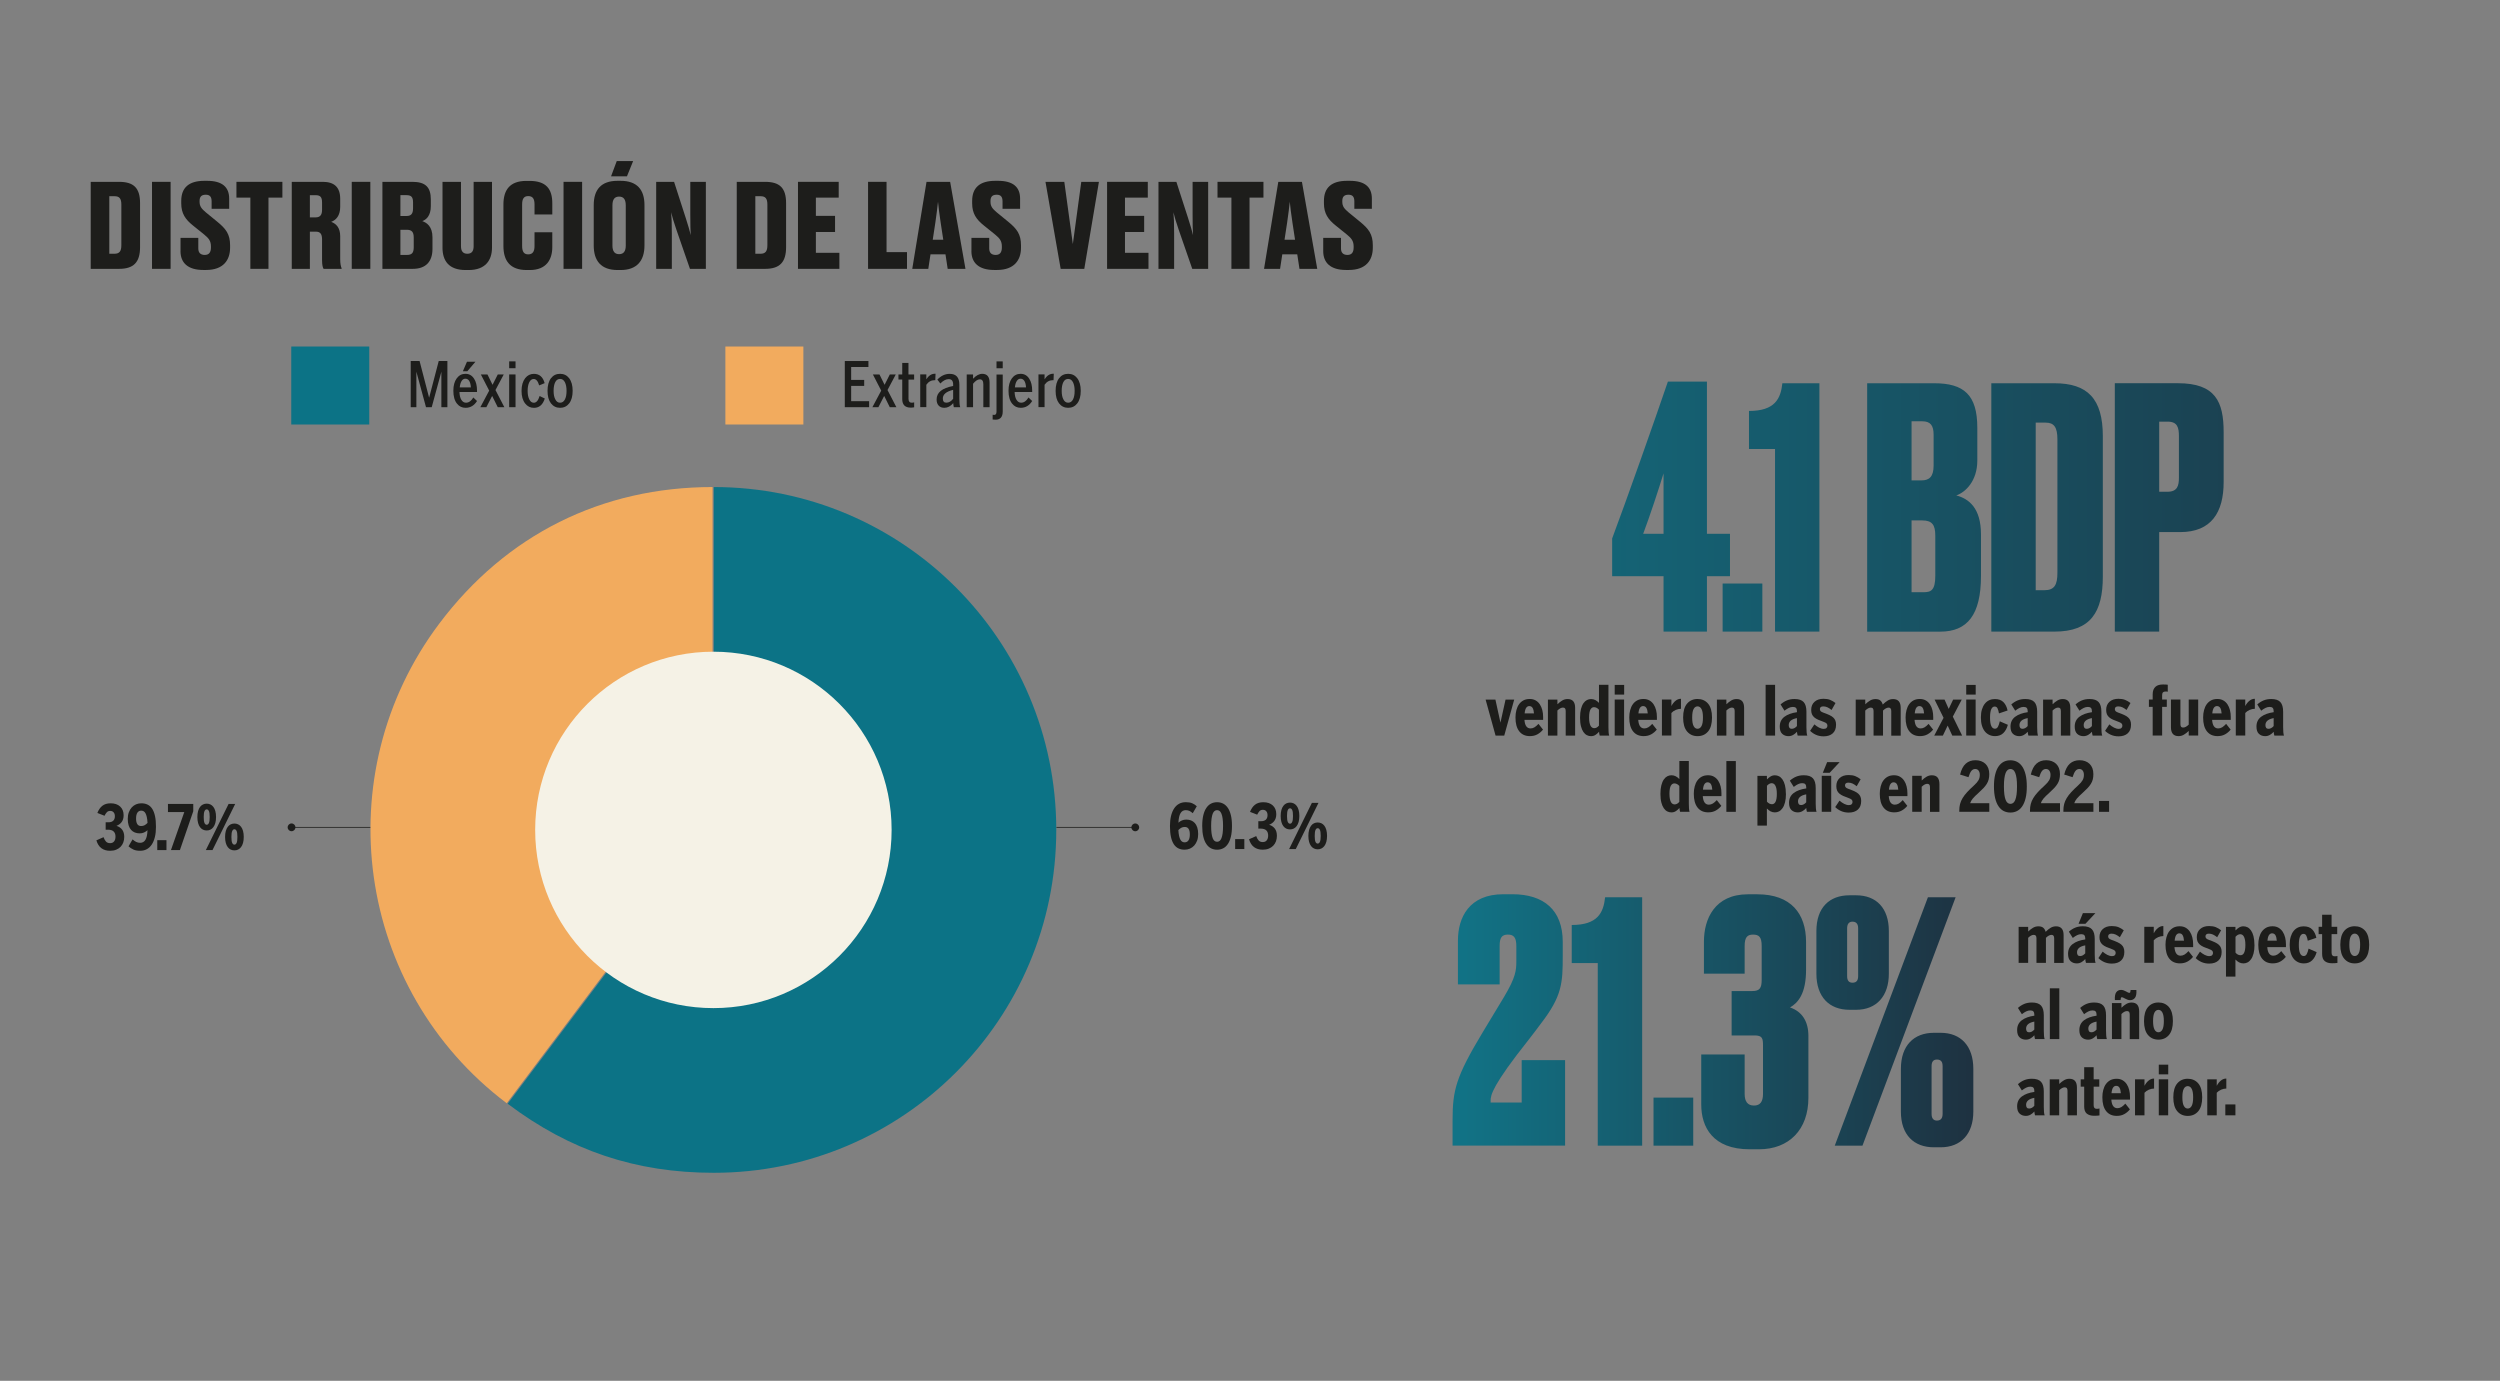 <?xml version="1.0" encoding="UTF-8"?>
<svg id="Capa_2" data-name="Capa 2" xmlns="http://www.w3.org/2000/svg" xmlns:xlink="http://www.w3.org/1999/xlink" viewBox="0 0 803.06 443.55">
  <rect x="0" y="0" width="803.06" height="443.55" fill="#808080" stroke="none"/>
  <defs>
    <style>
      .cls-1, .cls-2, .cls-3, .cls-4, .cls-5, .cls-6 {
        fill: none;
      }

      .cls-2 {
        clip-path: url(#clippath-3);
      }

      .cls-3 {
        clip-path: url(#clippath-2);
      }

      .cls-4 {
        clip-path: url(#clippath-1);
      }

      .cls-7 {
        fill: #f5f2e6;
      }

      .cls-8 {
        fill: #f2ab5e;
      }

      .cls-9 {
        fill: #1d1d1b;
      }

      .cls-10 {
        fill: #0c7386;
      }

      .cls-11 {
        fill: url(#Degradado_sin_nombre_4-2);
      }

      .cls-12 {
        fill: url(#Degradado_sin_nombre_4);
      }

      .cls-5 {
        clip-path: url(#clippath);
      }

      .cls-6 {
        stroke: #1d1d1b;
        stroke-miterlimit: 10;
        stroke-width: .25px;
      }
    </style>
    <clipPath id="clippath">
      <rect class="cls-1" width="803.06" height="443.55"/>
    </clipPath>
    <clipPath id="clippath-1">
      <rect class="cls-1" x="-94.35" y="51.3" width="682.91" height="1331.51"/>
    </clipPath>
    <clipPath id="clippath-2">
      <rect class="cls-1" x="-94.35" y="51.3" width="682.91" height="1331.51"/>
    </clipPath>
    <clipPath id="clippath-3">
      <rect class="cls-1" x="-94.35" y="51.3" width="682.91" height="1331.51"/>
    </clipPath>
    <linearGradient id="Degradado_sin_nombre_4" data-name="Degradado sin nombre 4" x1="-203.3" y1="629.97" x2="-200.85" y2="629.97" gradientTransform="translate(33539.49 102801.03) scale(162.93 -162.93)" gradientUnits="userSpaceOnUse">
      <stop offset="0" stop-color="#117487"/>
      <stop offset="0" stop-color="#117487"/>
      <stop offset=".99" stop-color="#1e3241"/>
      <stop offset="1" stop-color="#1e3241"/>
    </linearGradient>
    <linearGradient id="Degradado_sin_nombre_4-2" data-name="Degradado sin nombre 4" x1="-198.12" y1="629.54" x2="-195.67" y2="629.54" gradientTransform="translate(14159.11 43840.83) scale(69.12 -69.12)" xlink:href="#Degradado_sin_nombre_4"/>
  </defs>
  <g id="Capa_1-2" data-name="Capa 1">
    <g class="cls-5">
      <g>
        <g>
          <path class="cls-9" d="m29.14,58.41h9.09c4.7,0,6.76,1.95,6.76,6.84v14.16c0,4.85-2.07,6.95-6.72,6.95h-9.13v-27.95Zm5.97,23.1h1.65c1.65,0,2.22-.86,2.22-2.74v-13.04c0-1.88-.56-2.7-2.18-2.7h-1.69v18.48Z"/>
          <path class="cls-9" d="m54.8,86.36h-5.97v-27.95h5.97v27.95Z"/>
          <path class="cls-9" d="m57.99,80.65v-4.25h5.71v3.42c0,1.35.71,2.07,2.07,2.07s1.99-.83,1.99-2.4v-.3c0-1.73-.64-2.59-2.1-3.79l-3.68-2.97c-2.44-1.95-3.76-3.87-3.76-7.1v-.79c0-4.25,2.44-6.46,7.44-6.46h.86c4.88,0,7.1,2.03,7.1,5.71v3.27h-5.64v-2.37c0-1.5-.6-2.14-1.88-2.14-1.35,0-1.99.6-1.99,2.03v.19c0,1.5.6,2.25,2.03,3.46l3.68,3.01c2.74,2.25,4.09,3.98,4.09,7.55v.79c0,3.98-2.18,7.14-7.7,7.14h-.9c-5,0-7.33-2.33-7.33-6.05Z"/>
          <path class="cls-9" d="m80.42,63.48h-4.47v-5.07h14.76v5.07h-4.47v22.88h-5.82v-22.88Z"/>
          <path class="cls-9" d="m99.54,86.36h-5.82v-27.95h9.96c3.64,0,5.6,1.69,5.6,5.45v2.59c0,2.85-1.35,4.25-2.89,4.81,1.65.64,2.89,1.92,2.89,4.66v7.36c0,1.35.19,2.29.45,2.89v.19h-5.79c-.26-.41-.49-1.2-.49-2.82v-6.61c0-1.77-.56-2.52-2.03-2.52h-1.88v11.95Zm0-16.53h1.84c1.47,0,2.07-.83,2.07-2.4v-2.4c0-1.69-.53-2.33-2.07-2.33h-1.84v7.14Z"/>
          <path class="cls-9" d="m118.96,86.36h-5.97v-27.95h5.97v27.95Z"/>
          <path class="cls-9" d="m122.83,58.41h9.62c4.25,0,5.94,1.73,5.94,5.67v2.14c0,3.12-1.5,4.36-2.74,4.81,1.39.49,3.27,1.65,3.27,5.22v3.72c0,4.02-2.1,6.39-6.31,6.39h-9.77v-27.95Zm5.79,4.28v6.69h1.99c1.46,0,2.07-.75,2.07-2.44v-1.92c0-1.69-.53-2.33-2.1-2.33h-1.95Zm0,11.12v8.08h2.1c1.62,0,2.18-.71,2.18-2.48v-3.08c0-1.77-.6-2.52-2.22-2.52h-2.07Z"/>
          <path class="cls-9" d="m149.58,86.74c-5.45,0-7.44-3.01-7.44-7.18v-21.15h5.94v20.7c0,1.5.6,2.4,2.03,2.4s2.03-.86,2.03-2.4v-20.7h5.9v21.15c0,4.09-2.18,7.18-7.48,7.18h-.98Z"/>
          <path class="cls-9" d="m171.7,79.04v-4.43h5.71v4.77c0,3.94-1.88,7.36-7.21,7.36h-1.01c-5.37,0-7.48-3.01-7.48-7.7v-13.34c0-4.7,2.07-7.59,7.36-7.59h1.01c5.33,0,7.33,2.55,7.33,7.21v3.57h-5.71v-3.23c0-1.69-.49-2.67-2.03-2.67-1.43,0-1.95.94-1.95,2.67v13.34c0,1.77.53,2.71,1.95,2.71,1.5,0,2.03-1.01,2.03-2.67Z"/>
          <path class="cls-9" d="m186.99,86.36h-5.97v-27.95h5.97v27.95Z"/>
          <path class="cls-9" d="m207.02,78.85c0,4.96-2.48,7.89-7.66,7.89h-.94c-5.37,0-7.7-2.97-7.7-7.89v-12.96c0-4.92,2.33-7.81,7.66-7.81h.94c5.37,0,7.7,2.89,7.7,7.81v12.96Zm-8.9-27.12h5.26l-1.99,4.92h-5.11l1.84-4.92Zm2.89,14.24c0-1.99-.75-2.82-2.14-2.82s-2.14.83-2.14,2.82v12.89c0,1.84.68,2.78,2.14,2.78s2.14-.94,2.14-2.78v-12.89Z"/>
          <path class="cls-9" d="m221.89,75.62c-.11-1.77-.15-3.19-.15-6.8v-10.41h5v27.95h-5.11l-4.4-12.7c-.79-2.29-1.31-4.09-1.65-5.48.15,1.47.23,3.42.23,6.8v11.38h-5.03v-27.95h5.75l3.76,11.65c.79,2.52,1.28,4.09,1.62,5.56Z"/>
          <path class="cls-9" d="m236.66,58.41h9.09c4.7,0,6.76,1.95,6.76,6.84v14.16c0,4.85-2.07,6.95-6.72,6.95h-9.13v-27.95Zm5.97,23.1h1.65c1.65,0,2.22-.86,2.22-2.74v-13.04c0-1.88-.56-2.7-2.18-2.7h-1.69v18.48Z"/>
          <path class="cls-9" d="m269.41,58.41v5.07h-7.33v5.86h6.16v5.18h-6.16v6.69h7.55v5.15h-13.3v-27.95h13.07Z"/>
          <path class="cls-9" d="m284.78,58.41v22.58h6.57v5.37h-12.51v-27.95h5.94Z"/>
          <path class="cls-9" d="m303.71,81.7h-4.81l-.71,4.66h-5.15l4.58-27.95h7.59l4.92,27.95h-5.71l-.71-4.66Zm-4.09-4.7h3.38l-.83-5.45c-.45-2.97-.71-5.11-.86-6.76-.15,1.65-.45,3.83-.86,6.76l-.83,5.45Z"/>
          <path class="cls-9" d="m312.05,80.65v-4.25h5.71v3.42c0,1.35.71,2.07,2.07,2.07s1.99-.83,1.99-2.4v-.3c0-1.73-.64-2.59-2.1-3.79l-3.68-2.97c-2.44-1.95-3.76-3.87-3.76-7.1v-.79c0-4.25,2.44-6.46,7.44-6.46h.86c4.88,0,7.1,2.03,7.1,5.71v3.27h-5.64v-2.37c0-1.5-.6-2.14-1.88-2.14-1.35,0-1.99.6-1.99,2.03v.19c0,1.5.6,2.25,2.03,3.46l3.68,3.01c2.74,2.25,4.09,3.98,4.09,7.55v.79c0,3.98-2.18,7.14-7.7,7.14h-.9c-5,0-7.33-2.33-7.33-6.05Z"/>
          <path class="cls-9" d="m335.83,58.41h6.05l2.74,19.99,2.71-19.99h5.67l-4.7,27.95h-7.59l-4.88-27.95Z"/>
          <path class="cls-9" d="m368.7,58.41v5.07h-7.33v5.86h6.16v5.18h-6.16v6.69h7.55v5.15h-13.3v-27.95h13.07Z"/>
          <path class="cls-9" d="m383.24,75.62c-.11-1.77-.15-3.19-.15-6.8v-10.41h5v27.95h-5.11l-4.4-12.7c-.79-2.29-1.31-4.09-1.65-5.48.15,1.47.23,3.42.23,6.8v11.38h-5.03v-27.95h5.75l3.76,11.65c.79,2.52,1.28,4.09,1.62,5.56Z"/>
          <path class="cls-9" d="m395.56,63.48h-4.47v-5.07h14.76v5.07h-4.47v22.88h-5.82v-22.88Z"/>
          <path class="cls-9" d="m416.71,81.7h-4.81l-.71,4.66h-5.15l4.58-27.95h7.59l4.92,27.95h-5.71l-.71-4.66Zm-4.09-4.7h3.38l-.83-5.45c-.45-2.97-.71-5.11-.86-6.76-.15,1.65-.45,3.83-.86,6.76l-.83,5.45Z"/>
          <path class="cls-9" d="m425.05,80.65v-4.25h5.71v3.42c0,1.35.71,2.07,2.07,2.07s1.99-.83,1.99-2.4v-.3c0-1.73-.64-2.59-2.1-3.79l-3.68-2.97c-2.44-1.95-3.76-3.87-3.76-7.1v-.79c0-4.25,2.44-6.46,7.44-6.46h.86c4.88,0,7.1,2.03,7.1,5.71v3.27h-5.63v-2.37c0-1.5-.6-2.14-1.88-2.14-1.35,0-1.99.6-1.99,2.03v.19c0,1.5.6,2.25,2.03,3.46l3.68,3.01c2.74,2.25,4.09,3.98,4.09,7.55v.79c0,3.98-2.18,7.14-7.7,7.14h-.9c-5,0-7.33-2.33-7.33-6.05Z"/>
        </g>
        <g>
          <path class="cls-9" d="m143.7,130.8h-1.92v-11.4l-3.1,11.4h-1.84l-3.09-11.4v11.4h-1.82v-14.83h2.85l3.04,11.7h.05s3.06-11.7,3.06-11.7h2.78v14.83Z"/>
          <path class="cls-9" d="m153.26,125.91h-5.67c.03,1.07.23,1.92.61,2.53.38.61.88.92,1.49.92.9,0,1.68-.56,2.36-1.68l1.18,1.14c-.92,1.46-2.14,2.18-3.67,2.18-1.14,0-2.05-.44-2.75-1.32-.79-.97-1.18-2.36-1.18-4.17,0-1.66.36-2.98,1.07-3.96s1.66-1.47,2.83-1.47,2.1.53,2.76,1.58c.63.97.94,2.24.94,3.81v.44Zm-2-1.46c-.13-1.87-.73-2.8-1.78-2.8-.47,0-.86.23-1.18.7-.33.51-.54,1.21-.62,2.1h3.59Zm1.46-8.25l-2.62,3.07h-1.42l1.32-3.07h2.72Z"/>
          <path class="cls-9" d="m162.01,130.8h-2.12l-1.8-3.62-1.86,3.62h-1.93l2.84-5.32-2.68-5.2h2.12l1.64,3.33,1.68-3.33h1.92l-2.66,5.01,2.85,5.51Z"/>
          <path class="cls-9" d="m165.6,118.28h-2.04v-2.2h2.04v2.2Zm0,12.52h-2.04v-10.52h2.04v10.52Z"/>
          <path class="cls-9" d="m175,128c-.61,2-1.78,3.01-3.49,3.01-1.15,0-2.09-.47-2.82-1.4-.78-.99-1.16-2.34-1.16-4.05s.39-3.06,1.16-4.07c.73-.93,1.67-1.4,2.81-1.4,1.76,0,2.91.99,3.45,2.99l-1.76.72c-.39-1.38-.97-2.06-1.76-2.06-.59,0-1.06.35-1.41,1.05-.35.7-.53,1.63-.53,2.77s.18,2.05.54,2.76c.36.7.84,1.05,1.44,1.05.81,0,1.44-.72,1.86-2.16l1.68.8Z"/>
          <path class="cls-9" d="m183.95,125.55c0,1.72-.37,3.06-1.11,4.02-.74.96-1.72,1.43-2.93,1.43s-2.19-.48-2.93-1.43c-.73-.95-1.1-2.29-1.1-4.02s.37-3.09,1.12-4.07c.72-.93,1.69-1.4,2.91-1.4s2.18.47,2.9,1.4c.76.98,1.14,2.33,1.14,4.07Zm-1.96,0c0-1.16-.18-2.08-.54-2.78-.36-.7-.87-1.05-1.54-1.05s-1.2.34-1.55,1.03c-.35.68-.53,1.62-.53,2.8s.18,2.05.54,2.73c.36.72.87,1.08,1.54,1.08s1.2-.35,1.56-1.06c.35-.67.52-1.58.52-2.75Z"/>
        </g>
        <g>
          <path class="cls-9" d="m279.18,130.8h-7.81v-14.83h7.59v1.92h-5.55v4.15h4.19v1.92h-4.19v4.91h5.77v1.92Z"/>
          <path class="cls-9" d="m287.94,130.8h-2.12l-1.8-3.62-1.86,3.62h-1.93l2.84-5.32-2.68-5.2h2.12l1.64,3.33,1.68-3.33h1.92l-2.66,5.01,2.85,5.51Z"/>
          <path class="cls-9" d="m293.65,121.93h-1.82v6.15c0,.85.34,1.28,1.03,1.28.28,0,.55-.04.79-.12v1.6c-.4.07-.77.1-1.11.1-1.81,0-2.72-.91-2.72-2.74v-6.28h-1.22v-1.64h1.22v-3.69h2v3.69h1.82v1.64Z"/>
          <path class="cls-9" d="m300.52,120.06l-.08,2.06h-.18c-1.12,0-2.02.49-2.7,1.48v7.19h-1.96v-10.52h1.96v1.54h.04c.73-1.18,1.66-1.76,2.76-1.76h.16Z"/>
          <path class="cls-9" d="m308.45,130.8h-2.06c-.12-.51-.18-.94-.18-1.3-.87,1-1.82,1.5-2.85,1.5-.77,0-1.39-.23-1.83-.7-.45-.47-.67-1.13-.67-2,0-2.22,1.77-3.65,5.31-4.31v-.48c0-1.15-.47-1.72-1.4-1.72s-1.8.47-2.71,1.4l-.96-1.26c1.19-1.23,2.51-1.84,3.97-1.84,2.07,0,3.1,1.16,3.1,3.49v4.55c0,1.28.09,2.18.28,2.68Zm-2.28-2.68v-2.89c-2.2.53-3.31,1.46-3.31,2.77,0,.9.37,1.35,1.1,1.35.83,0,1.56-.41,2.2-1.24Z"/>
          <path class="cls-9" d="m317.87,130.8h-2v-7.35c0-1.07-.37-1.6-1.11-1.6-.69,0-1.42.47-2.19,1.42v7.53h-2.04v-10.52h2.04v1.38c1-1.06,1.98-1.58,2.95-1.58,1.57,0,2.36.95,2.36,2.84v7.87Z"/>
          <path class="cls-9" d="m322.1,132.17c0,1.76-.77,2.65-2.32,2.65-.43,0-.73-.02-.92-.06v-1.54c.19.04.35.06.5.06.49,0,.74-.35.74-1.06v-11.92h2v11.88Zm0-13.88h-2v-2.2h2v2.2Z"/>
          <path class="cls-9" d="m331.59,125.91h-5.67c.03,1.07.23,1.92.61,2.53.38.61.88.92,1.49.92.9,0,1.68-.56,2.36-1.68l1.18,1.14c-.92,1.46-2.14,2.18-3.67,2.18-1.14,0-2.05-.44-2.75-1.32-.79-.97-1.18-2.36-1.18-4.17,0-1.66.36-2.98,1.07-3.96s1.66-1.47,2.83-1.47,2.1.53,2.76,1.58c.63.97.94,2.24.94,3.81v.44Zm-2-1.46c-.13-1.87-.73-2.8-1.78-2.8-.47,0-.86.23-1.18.7-.33.51-.54,1.21-.62,2.1h3.59Z"/>
          <path class="cls-9" d="m338.5,120.06l-.08,2.06h-.18c-1.12,0-2.02.49-2.7,1.48v7.19h-1.96v-10.52h1.96v1.54h.04c.73-1.18,1.66-1.76,2.76-1.76h.16Z"/>
          <path class="cls-9" d="m347.16,125.55c0,1.72-.37,3.06-1.11,4.02-.74.96-1.72,1.43-2.93,1.43s-2.19-.48-2.93-1.43c-.73-.95-1.1-2.29-1.1-4.02s.37-3.09,1.12-4.07c.72-.93,1.69-1.4,2.91-1.4s2.18.47,2.9,1.4c.76.98,1.14,2.33,1.14,4.07Zm-1.96,0c0-1.16-.18-2.08-.54-2.78-.36-.7-.87-1.05-1.54-1.05s-1.2.34-1.55,1.03c-.35.68-.53,1.62-.53,2.8s.18,2.05.54,2.73c.36.72.87,1.08,1.54,1.08s1.2-.35,1.56-1.06c.35-.67.52-1.58.52-2.75Z"/>
        </g>
        <rect class="cls-10" x="93.56" y="111.31" width="25.05" height="25.05"/>
        <rect class="cls-8" x="233.01" y="111.31" width="25.05" height="25.05"/>
        <g class="cls-4">
          <path class="cls-8" d="m228.9,266.5l-66.13,87.89c-48.47-36.58-58.15-105.58-21.63-154.12,21.44-28.49,52.13-43.82,87.75-43.82v110.05Z"/>
          <path class="cls-10" d="m229.29,266.59v-110.14c60.76,0,110.01,49.31,110.01,110.14s-49.25,110.14-110.01,110.14c-25.03,0-46.22-7.1-66.21-22.18l66.21-87.96Z"/>
          <path class="cls-7" d="m229.16,323.83c31.61,0,57.25-25.63,57.25-57.25s-25.63-57.24-57.25-57.24-57.25,25.63-57.25,57.24,25.63,57.25,57.25,57.25"/>
        </g>
        <g>
          <path class="cls-9" d="m39.91,268.83c0,.64-.1,1.23-.3,1.77-.2.54-.49,1.01-.88,1.41-.39.4-.86.71-1.43.94-.57.23-1.22.34-1.95.34-1.1,0-2.01-.27-2.76-.81-.74-.54-1.29-1.39-1.63-2.54l2.3-1.02c.21.6.48,1.07.79,1.41.31.34.76.51,1.33.51.53,0,.96-.18,1.26-.55s.46-.89.46-1.55c0-.72-.2-1.27-.59-1.65-.39-.38-1.01-.57-1.83-.57h-.74v-2.38h.86c.69,0,1.22-.17,1.57-.5.35-.33.53-.81.53-1.44,0-.53-.13-.95-.4-1.26-.27-.31-.63-.46-1.1-.46s-.84.15-1.1.45c-.27.3-.51.67-.72,1.11l-2.3-.9c.39-1,.92-1.77,1.6-2.3s1.56-.8,2.65-.8c1.31,0,2.33.35,3.07,1.04.74.69,1.11,1.63,1.11,2.8,0,.48-.06.91-.18,1.28-.12.37-.29.69-.5.96-.21.27-.46.5-.73.69-.27.19-.57.35-.89.47.77.24,1.39.65,1.83,1.23s.67,1.35.67,2.31Z"/>
          <path class="cls-9" d="m50.1,265.6c0,1.22-.11,2.3-.34,3.25-.23.95-.56,1.75-.99,2.41-.44.66-.97,1.17-1.59,1.51-.63.35-1.35.52-2.16.52-.88,0-1.61-.13-2.18-.4-.57-.27-1.1-.61-1.56-1.02l1.3-2.24c.4.36.79.63,1.17.82s.81.28,1.29.28c.72,0,1.28-.32,1.67-.95s.62-1.67.67-3.1c-.33.31-.71.55-1.12.74-.41.19-.88.28-1.4.28-.55,0-1.05-.09-1.52-.27-.47-.18-.87-.46-1.21-.83-.34-.37-.61-.85-.8-1.44-.19-.59-.29-1.29-.29-2.1s.11-1.49.34-2.11c.23-.62.54-1.15.93-1.58.39-.43.85-.76,1.38-.99.53-.23,1.1-.34,1.71-.34.75,0,1.41.14,2,.42.59.28,1.08.72,1.48,1.33.4.61.7,1.39.91,2.34s.31,2.11.31,3.48Zm-2.71-1.26c-.04-.75-.12-1.38-.23-1.88-.11-.51-.26-.91-.43-1.22-.17-.31-.37-.52-.6-.65s-.48-.19-.76-.19c-.53,0-.94.21-1.23.64-.29.43-.43,1.07-.43,1.92,0,.76.13,1.35.39,1.76s.67.62,1.23.62c.41,0,.78-.08,1.1-.25.32-.17.64-.42.96-.75Z"/>
          <path class="cls-9" d="m50.52,273.07v-3.19h2.95v3.19h-2.95Z"/>
          <path class="cls-9" d="m57.8,273.07h-2.89l4.29-12.22h-5.25v-2.6h8.13v2.34l-4.29,12.48Z"/>
          <path class="cls-9" d="m69.4,262.45c0,.73-.08,1.37-.23,1.91-.15.54-.37.99-.64,1.35s-.59.63-.95.8c-.36.17-.75.26-1.18.26s-.82-.09-1.19-.26c-.37-.17-.68-.44-.95-.79-.27-.35-.48-.8-.63-1.35-.15-.55-.23-1.19-.23-1.92s.08-1.37.23-1.91c.15-.54.36-.99.63-1.34.27-.35.58-.62.95-.79.37-.17.77-.26,1.19-.26s.83.09,1.19.26.68.44.95.79c.27.35.48.8.63,1.34.15.54.23,1.18.23,1.91Zm-2.04,0c0-.89-.08-1.53-.25-1.9-.17-.37-.4-.56-.71-.56s-.54.19-.71.57c-.17.38-.25,1.01-.25,1.89s.08,1.55.25,1.92c.17.37.4.56.71.56s.54-.19.71-.58c.17-.39.25-1.02.25-1.9Zm.9,10.62h-2.14l7.31-14.83h2.12l-7.29,14.83Zm10.04-4.23c0,.73-.08,1.38-.23,1.92-.15.55-.37,1-.64,1.35-.27.35-.59.62-.95.79-.36.17-.75.26-1.18.26s-.83-.09-1.19-.26c-.37-.17-.68-.44-.95-.79-.27-.35-.48-.8-.63-1.34-.15-.54-.23-1.18-.23-1.91s.08-1.37.23-1.91c.15-.54.36-.99.63-1.35.27-.36.58-.63.95-.8.37-.17.76-.26,1.19-.26s.82.09,1.19.26c.37.17.68.44.95.79.27.35.48.8.63,1.34.15.54.23,1.18.23,1.91Zm-2.04.02c0-.91-.08-1.55-.25-1.92-.17-.37-.4-.56-.71-.56s-.54.19-.71.58-.25,1.02-.25,1.9.08,1.55.25,1.91c.17.37.4.55.71.55s.54-.19.71-.57c.17-.38.25-1.01.25-1.89Z"/>
        </g>
        <g>
          <path class="cls-9" d="m384.88,267.92c0,.79-.11,1.49-.34,2.11-.23.62-.54,1.15-.93,1.58s-.85.76-1.38.99c-.53.23-1.1.34-1.71.34-.75,0-1.41-.14-1.99-.42-.58-.28-1.07-.72-1.47-1.33-.4-.61-.71-1.39-.92-2.34-.21-.96-.32-2.11-.32-3.48,0-1.22.11-2.3.34-3.25s.56-1.75.99-2.41c.43-.66.96-1.17,1.59-1.51.63-.35,1.35-.52,2.16-.52s1.53.11,2.06.34c.53.23,1.03.55,1.48.96l-1.3,2.24c-.36-.32-.71-.56-1.05-.73-.34-.17-.74-.25-1.21-.25-.71,0-1.26.31-1.65.94s-.62,1.66-.69,3.09c.33-.31.71-.55,1.13-.73.42-.18.89-.27,1.41-.27.55,0,1.05.09,1.51.27.46.18.86.46,1.2.83.34.37.61.85.8,1.44.19.59.29,1.29.29,2.1Zm-2.68.1c0-.76-.13-1.35-.39-1.76-.26-.41-.67-.62-1.23-.62-.41,0-.78.08-1.1.25s-.64.42-.96.75c.04.75.12,1.38.23,1.88.11.51.26.92.43,1.22s.37.52.6.65c.23.13.48.19.76.19.53,0,.95-.21,1.23-.64.29-.43.43-1.07.43-1.92Z"/>
          <path class="cls-9" d="m395.74,265.32c0,1.36-.12,2.52-.36,3.49-.24.96-.57,1.75-1,2.36-.43.62-.93,1.07-1.51,1.35s-1.22.43-1.91.43-1.33-.14-1.91-.43c-.58-.29-1.09-.74-1.51-1.35-.43-.61-.76-1.4-1-2.36-.24-.96-.36-2.12-.36-3.49s.12-2.52.36-3.49c.24-.96.57-1.75,1-2.36.43-.61.93-1.07,1.51-1.35.58-.29,1.22-.43,1.91-.43s1.33.14,1.91.43,1.08.74,1.51,1.35c.43.61.76,1.4,1,2.36.24.96.36,2.12.36,3.49Zm-2.87,0c0-.92-.04-1.71-.13-2.35-.09-.65-.21-1.18-.38-1.58-.17-.41-.37-.7-.6-.88-.23-.18-.51-.27-.81-.27s-.56.09-.8.27c-.24.18-.44.47-.6.88-.16.41-.28.94-.37,1.58s-.13,1.43-.13,2.35.04,1.71.13,2.35.21,1.18.37,1.58c.16.41.36.7.6.88.24.18.51.27.8.27s.58-.09.81-.27c.23-.18.43-.47.6-.88.17-.41.29-.93.38-1.58.09-.65.13-1.43.13-2.35Z"/>
          <path class="cls-9" d="m396.76,272.73v-3.19h2.95v3.19h-2.95Z"/>
          <path class="cls-9" d="m410.17,268.48c0,.64-.1,1.23-.3,1.77-.2.54-.49,1.01-.88,1.41-.39.4-.86.71-1.43.94-.57.23-1.22.34-1.95.34-1.1,0-2.01-.27-2.76-.81-.74-.54-1.29-1.39-1.63-2.54l2.3-1.02c.21.6.48,1.07.79,1.41.31.34.76.51,1.33.51.53,0,.96-.18,1.26-.55s.46-.89.46-1.55c0-.72-.2-1.27-.59-1.65-.39-.38-1.01-.57-1.83-.57h-.74v-2.38h.86c.69,0,1.22-.17,1.57-.5.35-.33.53-.81.53-1.44,0-.53-.13-.95-.4-1.26-.27-.31-.63-.46-1.1-.46s-.84.15-1.1.45c-.27.3-.51.67-.72,1.11l-2.3-.9c.39-1,.92-1.77,1.6-2.3s1.56-.8,2.65-.8c1.31,0,2.33.35,3.07,1.04.74.69,1.11,1.63,1.11,2.8,0,.48-.06.91-.18,1.28-.12.37-.29.69-.5.96-.21.27-.46.5-.73.69-.27.19-.57.35-.89.47.77.24,1.39.65,1.83,1.23s.67,1.35.67,2.31Z"/>
          <path class="cls-9" d="m417.38,262.11c0,.73-.08,1.37-.23,1.91-.15.54-.37.99-.64,1.35s-.59.63-.95.8c-.36.17-.75.26-1.18.26s-.82-.09-1.19-.26c-.37-.17-.68-.44-.95-.79-.27-.35-.48-.8-.63-1.35-.15-.55-.23-1.19-.23-1.92s.08-1.37.23-1.91c.15-.54.36-.99.63-1.34.27-.35.58-.62.95-.79.37-.17.77-.26,1.19-.26s.83.09,1.19.26.68.44.95.79c.27.35.48.8.63,1.34.15.54.23,1.18.23,1.91Zm-2.04,0c0-.89-.08-1.53-.25-1.9-.17-.37-.4-.56-.71-.56s-.54.19-.71.57c-.17.38-.25,1.01-.25,1.89s.08,1.55.25,1.92c.17.37.4.56.71.56s.54-.19.71-.58c.17-.39.25-1.02.25-1.9Zm.9,10.62h-2.14l7.31-14.83h2.12l-7.29,14.83Zm10.04-4.23c0,.73-.08,1.38-.23,1.92-.15.55-.37,1-.64,1.35-.27.35-.59.62-.95.79-.36.17-.75.26-1.18.26s-.83-.09-1.19-.26c-.37-.17-.68-.44-.95-.79-.27-.35-.48-.8-.63-1.34-.15-.54-.23-1.18-.23-1.91s.08-1.37.23-1.91c.15-.54.36-.99.63-1.35.27-.36.58-.63.95-.8.37-.17.76-.26,1.19-.26s.82.09,1.19.26c.37.17.68.44.95.79.27.35.48.8.63,1.34.15.54.23,1.18.23,1.91Zm-2.04.02c0-.91-.08-1.55-.25-1.92-.17-.37-.4-.56-.71-.56s-.54.19-.71.58-.25,1.02-.25,1.9.08,1.55.25,1.91c.17.37.4.55.71.55s.54-.19.71-.57c.17-.38.25-1.01.25-1.89Z"/>
        </g>
        <line class="cls-6" x1="339.36" y1="265.76" x2="364.68" y2="265.76"/>
        <g class="cls-3">
          <path class="cls-9" d="m364.68,267.02c.69,0,1.25-.56,1.25-1.25s-.56-1.25-1.25-1.25-1.25.56-1.25,1.25.56,1.25,1.25,1.25"/>
        </g>
        <line class="cls-6" x1="118.96" y1="265.76" x2="93.65" y2="265.76"/>
        <g class="cls-2">
          <path class="cls-9" d="m93.65,264.51c-.69,0-1.25.56-1.25,1.25s.56,1.25,1.25,1.25,1.25-.56,1.25-1.25-.56-1.25-1.25-1.25"/>
        </g>
        <g>
          <path class="cls-9" d="m483.21,236.29h-2.8l-3.2-11.57h3.15l1.61,7.36h.02l1.63-7.36h2.78l-3.2,11.57Z"/>
          <path class="cls-9" d="m489.69,231.24c.13,1.84.79,2.75,1.96,2.75.44,0,.87-.12,1.28-.37s.83-.62,1.26-1.1l1.46,1.85c-.51.63-1.11,1.14-1.8,1.52-.68.38-1.49.57-2.41.57-1.47,0-2.61-.51-3.42-1.54-.81-1.03-1.21-2.5-1.21-4.43,0-.85.09-1.64.29-2.37.19-.73.47-1.36.85-1.89.38-.53.85-.94,1.42-1.25.57-.3,1.24-.45,2.01-.45s1.37.16,1.92.47.99.74,1.34,1.27c.35.53.62,1.15.79,1.85.18.71.26,1.45.26,2.23v.88h-6Zm3.06-2.07c-.06-.79-.21-1.39-.45-1.78-.24-.39-.6-.58-1.07-.58-.38,0-.71.18-.97.54-.26.36-.43.97-.51,1.82h3Z"/>
          <path class="cls-9" d="m502.94,236.29v-7.87c0-.38-.07-.67-.2-.85s-.36-.28-.67-.28c-.56,0-1.16.32-1.8.95v8.05h-3.04v-11.57h3.04l.02,1.5c.49-.48,1-.88,1.53-1.2.54-.32,1.11-.47,1.73-.47,1.62,0,2.42.95,2.42,2.84v8.91h-3.04Z"/>
          <path class="cls-9" d="m513.87,236.29c-.06-.18-.11-.37-.14-.57-.04-.21-.06-.43-.08-.66-.31.37-.68.69-1.1.98-.43.29-.92.43-1.48.43-.46,0-.89-.1-1.31-.31-.42-.21-.79-.54-1.12-1.01-.33-.47-.59-1.08-.79-1.84s-.3-1.69-.3-2.79.1-2.01.3-2.78c.2-.76.46-1.38.79-1.85.33-.47.71-.81,1.12-1.02s.86-.32,1.31-.32c.51,0,.98.11,1.4.33.42.22.8.52,1.16.9v-5.8h3.04v13.62c0,.57.02,1.1.05,1.59.04.49.1.85.19,1.1h-3.04Zm-.24-8.31c-.49-.54-1.02-.82-1.61-.82-.22,0-.42.06-.61.17-.18.11-.35.29-.5.54-.15.25-.26.59-.34,1.01-.08.43-.12.96-.12,1.61s.04,1.19.13,1.62c.09.43.21.78.35,1.05.15.26.32.46.53.57.21.12.42.18.64.18.29,0,.56-.07.79-.2.23-.13.48-.34.73-.62v-5.11Z"/>
          <path class="cls-9" d="m518.68,223.12v-3.11h3.04v3.11h-3.04Zm0,13.16v-11.57h3.02v11.57h-3.02Z"/>
          <path class="cls-9" d="m526.24,231.24c.13,1.84.79,2.75,1.96,2.75.44,0,.87-.12,1.28-.37s.83-.62,1.26-1.1l1.46,1.85c-.51.63-1.11,1.14-1.8,1.52-.68.38-1.49.57-2.41.57-1.47,0-2.61-.51-3.42-1.54-.81-1.03-1.21-2.5-1.21-4.43,0-.85.09-1.64.29-2.37.19-.73.47-1.36.85-1.89.38-.53.85-.94,1.42-1.25.57-.3,1.24-.45,2.01-.45s1.37.16,1.92.47.99.74,1.34,1.27c.35.53.62,1.15.79,1.85.18.71.26,1.45.26,2.23v.88h-6Zm3.06-2.07c-.06-.79-.21-1.39-.45-1.78-.24-.39-.6-.58-1.07-.58-.38,0-.71.18-.97.54-.26.36-.43.97-.51,1.82h3Z"/>
          <path class="cls-9" d="m539.89,227.69c-.5,0-1.03.12-1.59.35-.56.24-1.03.57-1.41.99v7.25h-3.04v-11.57h3.04v2.03h.04c.35-.68.79-1.22,1.31-1.64.52-.42,1.08-.63,1.69-.63h.04v3.22h-.09Z"/>
          <path class="cls-9" d="m549.94,230.49c0,2-.43,3.49-1.28,4.49s-1.98,1.49-3.37,1.49-2.5-.5-3.35-1.49c-.85-.99-1.28-2.49-1.28-4.49s.43-3.49,1.28-4.48c.85-.98,1.97-1.48,3.35-1.48s2.52.49,3.37,1.48c.85.99,1.28,2.48,1.28,4.48Zm-2.91,0c0-1.25-.16-2.16-.47-2.73s-.74-.86-1.27-.86-.97.29-1.27.86c-.3.57-.45,1.48-.45,2.73s.15,2.16.46,2.74c.31.58.73.87,1.26.87s.97-.29,1.28-.87c.31-.58.46-1.5.46-2.74Z"/>
          <path class="cls-9" d="m557.22,236.29v-7.87c0-.38-.07-.67-.2-.85s-.36-.28-.67-.28c-.56,0-1.16.32-1.8.95v8.05h-3.04v-11.57h3.04l.02,1.5c.49-.48,1-.88,1.53-1.2.54-.32,1.11-.47,1.73-.47,1.62,0,2.42.95,2.42,2.84v8.91h-3.04Z"/>
          <path class="cls-9" d="m567.16,236.29v-16.31h3.04v16.31h-3.04Z"/>
          <path class="cls-9" d="m577.45,236.29c-.06-.21-.11-.4-.14-.58s-.06-.4-.08-.65c-.34.4-.74.73-1.2,1s-.97.41-1.53.41c-.81,0-1.48-.25-2.01-.74-.53-.49-.79-1.27-.79-2.33,0-1.35.5-2.4,1.49-3.15.99-.75,2.34-1.24,4.04-1.48v-.26c0-.5-.1-.86-.3-1.09-.2-.23-.53-.34-1-.34s-.9.11-1.33.32c-.43.21-.89.51-1.38.89l-1.26-2.01c.63-.56,1.31-.99,2.03-1.29.72-.3,1.54-.45,2.47-.45,1.35,0,2.33.33,2.92.98.6.65.89,1.7.89,3.14v4.94c0,.57.02,1.1.06,1.59.04.49.11.85.21,1.1h-3.09Zm-.22-5.62c-.93.18-1.6.46-2.02.84-.42.38-.63.85-.63,1.41,0,.38.08.68.24.88.16.21.4.31.73.31.59,0,1.15-.29,1.67-.88v-2.56Z"/>
          <path class="cls-9" d="m589.78,232.85c0,1.16-.35,2.07-1.05,2.71s-1.68.97-2.94.97c-.93,0-1.75-.17-2.48-.5-.73-.33-1.35-.75-1.86-1.27l1.37-2.07c.49.43.99.77,1.51,1.04.52.26,1.02.4,1.49.4.41,0,.71-.1.9-.29s.29-.43.29-.73c0-.32-.1-.57-.3-.75-.2-.18-.51-.34-.94-.49-.66-.23-1.24-.46-1.74-.68-.5-.22-.91-.47-1.25-.76-.33-.29-.58-.62-.74-1-.16-.38-.24-.84-.24-1.39,0-1.09.35-1.95,1.06-2.6.71-.65,1.67-.97,2.89-.97.85,0,1.57.12,2.16.36.59.24,1.15.58,1.7,1l-1.26,2.23c-.49-.38-.93-.67-1.34-.86-.41-.19-.86-.29-1.34-.29-.37,0-.64.08-.82.24-.18.16-.26.37-.26.62s.07.46.22.64c.15.18.45.35.9.51.75.26,1.38.52,1.91.76.52.24.94.51,1.26.8.32.29.55.63.69,1,.15.38.22.83.22,1.36Z"/>
          <path class="cls-9" d="m607.52,236.29v-7.87c0-.75-.28-1.12-.84-1.12s-1.18.32-1.81.95v8.05h-3.04v-7.87c0-.38-.07-.67-.2-.85s-.36-.28-.67-.28c-.56,0-1.16.32-1.8.95v8.05h-3.06v-11.57h3.06l.02,1.5c.49-.48,1-.88,1.53-1.2.54-.32,1.11-.47,1.73-.47.69,0,1.21.15,1.57.46s.61.74.77,1.3c.56-.56,1.1-.99,1.62-1.3s1.1-.46,1.71-.46c1.62,0,2.44.95,2.44,2.84v8.91h-3.04Z"/>
          <path class="cls-9" d="m615,231.24c.13,1.84.79,2.75,1.96,2.75.44,0,.87-.12,1.28-.37s.83-.62,1.26-1.1l1.46,1.85c-.51.63-1.11,1.14-1.8,1.52-.68.38-1.49.57-2.41.57-1.47,0-2.61-.51-3.42-1.54-.81-1.03-1.21-2.5-1.21-4.43,0-.85.09-1.64.29-2.37.19-.73.47-1.36.85-1.89.38-.53.85-.94,1.42-1.25.57-.3,1.24-.45,2.01-.45s1.37.16,1.92.47.99.74,1.34,1.27c.35.53.62,1.15.79,1.85.18.71.26,1.45.26,2.23v.88h-6Zm3.06-2.07c-.06-.79-.21-1.39-.45-1.78-.24-.39-.6-.58-1.07-.58-.38,0-.71.18-.97.54-.26.36-.43.97-.51,1.82h3Z"/>
          <path class="cls-9" d="m627.12,236.29l-1.48-3.22-1.54,3.22h-2.78l3-5.71-2.89-5.86h3.2l1.34,3,1.43-3h2.76l-2.87,5.47,3,6.11h-3.17Z"/>
          <path class="cls-9" d="m631.6,223.12v-3.11h3.04v3.11h-3.04Zm0,13.16v-11.57h3.02v11.57h-3.02Z"/>
          <path class="cls-9" d="m644.98,232.8c-.31,1.15-.8,2.04-1.47,2.69-.67.65-1.55.97-2.66.97-.65,0-1.25-.12-1.81-.38s-1.04-.62-1.44-1.11-.72-1.11-.95-1.86c-.23-.75-.34-1.62-.34-2.62s.11-1.87.34-2.61c.23-.74.54-1.36.95-1.86.4-.5.88-.87,1.42-1.11s1.13-.36,1.76-.36c1.22,0,2.15.34,2.8,1.02s1.08,1.57,1.3,2.66l-2.76.93c-.12-.68-.27-1.21-.46-1.61s-.5-.59-.93-.59c-.46,0-.82.28-1.08.84-.26.56-.4,1.46-.4,2.71s.14,2.16.41,2.72c.27.57.66.85,1.16.85.43,0,.75-.21.98-.64.23-.43.42-1.01.58-1.74l2.58,1.12Z"/>
          <path class="cls-9" d="m651.57,236.29c-.06-.21-.11-.4-.14-.58s-.06-.4-.08-.65c-.34.4-.74.73-1.2,1s-.97.41-1.53.41c-.81,0-1.48-.25-2.01-.74-.53-.49-.79-1.27-.79-2.33,0-1.35.5-2.4,1.49-3.15.99-.75,2.34-1.24,4.04-1.48v-.26c0-.5-.1-.86-.3-1.09-.2-.23-.53-.34-1-.34s-.9.11-1.33.32c-.43.21-.89.51-1.38.89l-1.26-2.01c.63-.56,1.31-.99,2.03-1.29.72-.3,1.54-.45,2.47-.45,1.35,0,2.33.33,2.92.98.6.65.89,1.7.89,3.14v4.94c0,.57.02,1.1.06,1.59.04.49.11.85.21,1.1h-3.09Zm-.22-5.62c-.93.18-1.6.46-2.02.84-.42.38-.63.85-.63,1.41,0,.38.08.68.24.88.16.21.4.31.73.31.59,0,1.15-.29,1.67-.88v-2.56Z"/>
          <path class="cls-9" d="m662,236.29v-7.87c0-.38-.07-.67-.2-.85s-.36-.28-.67-.28c-.56,0-1.16.32-1.8.95v8.05h-3.04v-11.57h3.04l.02,1.5c.49-.48,1-.88,1.53-1.2.54-.32,1.11-.47,1.73-.47,1.62,0,2.42.95,2.42,2.84v8.91h-3.04Z"/>
          <path class="cls-9" d="m672.2,236.29c-.06-.21-.11-.4-.14-.58s-.06-.4-.08-.65c-.34.4-.74.73-1.2,1s-.97.41-1.53.41c-.81,0-1.48-.25-2.01-.74-.53-.49-.79-1.27-.79-2.33,0-1.35.5-2.4,1.49-3.15.99-.75,2.34-1.24,4.04-1.48v-.26c0-.5-.1-.86-.3-1.09-.2-.23-.53-.34-1-.34s-.9.11-1.33.32c-.43.21-.89.51-1.38.89l-1.26-2.01c.63-.56,1.31-.99,2.03-1.29.72-.3,1.54-.45,2.47-.45,1.35,0,2.33.33,2.92.98.6.65.89,1.7.89,3.14v4.94c0,.57.02,1.1.06,1.59.04.49.11.85.21,1.1h-3.09Zm-.22-5.62c-.93.18-1.6.46-2.02.84-.42.38-.63.85-.63,1.41,0,.38.08.68.24.88.16.21.4.31.73.31.59,0,1.15-.29,1.67-.88v-2.56Z"/>
          <path class="cls-9" d="m684.53,232.85c0,1.16-.35,2.07-1.05,2.71s-1.68.97-2.94.97c-.93,0-1.75-.17-2.48-.5-.73-.33-1.35-.75-1.86-1.27l1.37-2.07c.49.43.99.77,1.51,1.04.52.26,1.02.4,1.49.4.41,0,.71-.1.9-.29s.29-.43.29-.73c0-.32-.1-.57-.3-.75-.2-.18-.51-.34-.94-.49-.66-.23-1.24-.46-1.74-.68-.5-.22-.91-.47-1.25-.76-.33-.29-.58-.62-.74-1-.16-.38-.24-.84-.24-1.39,0-1.09.35-1.95,1.06-2.6.71-.65,1.67-.97,2.89-.97.85,0,1.57.12,2.16.36.59.24,1.15.58,1.7,1l-1.26,2.23c-.49-.38-.93-.67-1.34-.86-.41-.19-.86-.29-1.34-.29-.37,0-.64.08-.82.24-.18.16-.26.37-.26.62s.07.46.22.64c.15.18.45.35.9.51.75.26,1.38.52,1.91.76.52.24.94.51,1.26.8.32.29.55.63.69,1,.15.38.22.83.22,1.36Z"/>
          <path class="cls-9" d="m696.34,222.2c-.12-.03-.23-.05-.34-.06-.11,0-.23-.01-.36-.01-.37,0-.64.09-.83.26-.18.18-.28.47-.28.88v1.43h1.5v2.36h-1.5v9.21h-3.04v-9.21h-1.21v-2.36h1.21v-1.65c0-.57.08-1.06.24-1.47.16-.4.39-.73.68-.99.29-.26.64-.44,1.04-.55.4-.11.83-.17,1.3-.17.43,0,.76,0,.99.02s.43.04.6.07v2.23Z"/>
          <path class="cls-9" d="m703.07,236.29v-1.5c-.5.49-1.01.89-1.54,1.2-.53.32-1.1.47-1.72.47-1.63,0-2.45-.95-2.45-2.84v-8.91h3.04v7.87c0,.38.07.67.2.85s.36.28.67.28c.56,0,1.16-.32,1.8-.95v-8.05h3.04v11.57h-3.04Z"/>
          <path class="cls-9" d="m710.58,231.24c.13,1.84.79,2.75,1.96,2.75.44,0,.87-.12,1.28-.37s.83-.62,1.26-1.1l1.46,1.85c-.51.63-1.11,1.14-1.8,1.52-.68.38-1.49.57-2.41.57-1.47,0-2.61-.51-3.42-1.54-.81-1.03-1.21-2.5-1.21-4.43,0-.85.09-1.64.29-2.37.19-.73.47-1.36.85-1.89.38-.53.85-.94,1.42-1.25.57-.3,1.24-.45,2.01-.45s1.37.16,1.92.47.99.74,1.34,1.27c.35.53.62,1.15.79,1.85.18.71.26,1.45.26,2.23v.88h-6Zm3.06-2.07c-.06-.79-.21-1.39-.45-1.78-.24-.39-.6-.58-1.07-.58-.38,0-.71.18-.97.54-.26.36-.43.97-.51,1.82h3Z"/>
          <path class="cls-9" d="m724.23,227.69c-.5,0-1.03.12-1.59.35-.56.24-1.03.57-1.41.99v7.25h-3.04v-11.57h3.04v2.03h.04c.35-.68.79-1.22,1.31-1.64.52-.42,1.08-.63,1.69-.63h.04v3.22h-.09Z"/>
          <path class="cls-9" d="m730.58,236.29c-.06-.21-.11-.4-.14-.58s-.06-.4-.08-.65c-.34.4-.74.73-1.2,1s-.97.41-1.53.41c-.81,0-1.48-.25-2.01-.74-.53-.49-.79-1.27-.79-2.33,0-1.35.5-2.4,1.49-3.15.99-.75,2.34-1.24,4.04-1.48v-.26c0-.5-.1-.86-.3-1.09-.2-.23-.53-.34-1-.34s-.9.11-1.33.32c-.43.21-.89.51-1.38.89l-1.26-2.01c.63-.56,1.31-.99,2.03-1.29.72-.3,1.54-.45,2.47-.45,1.35,0,2.33.33,2.92.98.6.65.89,1.7.89,3.14v4.94c0,.57.02,1.1.06,1.59.04.49.11.85.21,1.1h-3.09Zm-.22-5.62c-.93.18-1.6.46-2.02.84-.42.38-.63.85-.63,1.41,0,.38.08.68.24.88.16.21.4.31.73.31.59,0,1.15-.29,1.67-.88v-2.56Z"/>
        </g>
        <g>
          <path class="cls-9" d="m539.69,260.78c-.06-.18-.11-.37-.14-.57-.04-.21-.06-.43-.08-.66-.31.37-.68.69-1.1.98-.43.29-.92.43-1.48.43-.46,0-.89-.1-1.31-.31-.42-.21-.79-.54-1.12-1.01-.33-.47-.59-1.08-.79-1.84s-.3-1.69-.3-2.79.1-2.01.3-2.78c.2-.76.46-1.38.79-1.85.33-.47.71-.81,1.12-1.03.42-.21.86-.32,1.31-.32.51,0,.98.11,1.4.33.42.22.8.52,1.16.9v-5.8h3.04v13.62c0,.57.02,1.1.05,1.59.04.49.1.85.19,1.1h-3.04Zm-.24-8.31c-.49-.54-1.02-.82-1.61-.82-.22,0-.42.06-.61.17-.18.11-.35.29-.5.54-.15.25-.26.59-.34,1.01-.08.43-.12.96-.12,1.61s.04,1.19.13,1.62c.09.43.21.78.35,1.05.15.26.32.46.53.57.21.12.42.18.64.18.29,0,.56-.07.79-.2.23-.13.48-.34.73-.62v-5.11Z"/>
          <path class="cls-9" d="m546.97,255.73c.13,1.84.79,2.75,1.96,2.75.44,0,.87-.12,1.28-.37s.83-.62,1.26-1.1l1.46,1.85c-.51.63-1.11,1.14-1.8,1.52-.68.38-1.49.57-2.41.57-1.47,0-2.61-.51-3.42-1.54-.81-1.03-1.21-2.5-1.21-4.43,0-.85.09-1.64.29-2.37.19-.73.47-1.36.85-1.88s.85-.94,1.42-1.25c.57-.3,1.24-.45,2.01-.45s1.37.16,1.92.47c.54.32.99.74,1.34,1.27.35.53.62,1.15.79,1.85.18.71.26,1.45.26,2.23v.88h-6Zm3.06-2.07c-.06-.79-.21-1.39-.45-1.78-.24-.39-.6-.58-1.07-.58-.38,0-.71.18-.97.54-.26.36-.43.97-.51,1.82h3Z"/>
          <path class="cls-9" d="m554.55,260.78v-16.31h3.04v16.31h-3.04Z"/>
          <path class="cls-9" d="m573.69,254.98c0,1.09-.1,2.01-.3,2.77s-.46,1.37-.8,1.85c-.33.48-.71.82-1.13,1.04-.42.21-.86.32-1.32.32-.53,0-1.01-.12-1.43-.35-.42-.23-.8-.54-1.14-.9v5.49h-3.04v-15.98h3.04l.02,1.15c.34-.37.72-.68,1.15-.94.43-.26.9-.39,1.41-.39.46,0,.89.11,1.31.32.42.21.79.56,1.12,1.03.33.47.6,1.08.79,1.84s.3,1.68.3,2.77Zm-2.93.02c0-.65-.04-1.19-.13-1.62-.09-.43-.21-.78-.36-1.05s-.32-.46-.52-.57c-.2-.12-.41-.18-.63-.18-.52,0-1.03.27-1.53.82v5.11c.25.28.51.49.77.62.26.13.54.2.85.2.22,0,.42-.05.61-.17.18-.11.35-.29.49-.54s.25-.59.33-1.03.12-.97.12-1.6Z"/>
          <path class="cls-9" d="m580.43,260.78c-.06-.21-.11-.4-.14-.58s-.06-.4-.08-.65c-.34.4-.74.73-1.2,1s-.97.41-1.53.41c-.81,0-1.48-.25-2.01-.74-.53-.49-.79-1.27-.79-2.33,0-1.35.5-2.4,1.49-3.15.99-.75,2.34-1.24,4.04-1.48v-.26c0-.5-.1-.86-.3-1.09-.2-.23-.53-.34-1-.34s-.9.11-1.33.32c-.43.21-.89.51-1.38.89l-1.26-2.01c.63-.56,1.31-.99,2.03-1.29.72-.3,1.54-.45,2.47-.45,1.35,0,2.33.33,2.92.98.6.65.89,1.7.89,3.14v4.94c0,.57.02,1.1.06,1.59.04.49.11.85.21,1.1h-3.09Zm-.22-5.62c-.93.18-1.6.46-2.02.84-.42.38-.63.85-.63,1.41,0,.38.08.68.24.88.16.21.4.31.73.31.59,0,1.15-.29,1.67-.88v-2.56Z"/>
          <path class="cls-9" d="m585.19,260.78v-11.57h3.04v11.57h-3.04Zm2.54-12.54h-2.2l1.39-3.42h4.01l-3.2,3.42Z"/>
          <path class="cls-9" d="m597.85,257.34c0,1.16-.35,2.07-1.05,2.71s-1.68.97-2.94.97c-.93,0-1.75-.17-2.48-.5-.73-.33-1.35-.75-1.86-1.27l1.37-2.07c.49.43.99.77,1.51,1.04.52.26,1.02.4,1.49.4.41,0,.71-.1.9-.29s.29-.43.29-.73c0-.32-.1-.57-.3-.75-.2-.18-.51-.34-.94-.49-.66-.23-1.24-.46-1.74-.68-.5-.22-.91-.47-1.25-.76-.33-.29-.58-.62-.74-1-.16-.38-.24-.84-.24-1.39,0-1.09.35-1.95,1.06-2.6.71-.65,1.67-.97,2.89-.97.85,0,1.57.12,2.16.36.59.24,1.15.58,1.7,1l-1.26,2.23c-.49-.38-.93-.67-1.34-.86-.41-.19-.86-.29-1.34-.29-.37,0-.64.08-.82.24-.18.16-.26.37-.26.62s.07.46.22.64c.15.18.45.35.9.51.75.26,1.38.52,1.91.76.52.24.94.51,1.26.8.32.29.55.63.69,1,.15.38.22.83.22,1.36Z"/>
          <path class="cls-9" d="m606.71,255.73c.13,1.84.79,2.75,1.96,2.75.44,0,.87-.12,1.28-.37s.83-.62,1.26-1.1l1.46,1.85c-.51.63-1.11,1.14-1.8,1.52-.68.38-1.49.57-2.41.57-1.47,0-2.61-.51-3.42-1.54-.81-1.03-1.21-2.5-1.21-4.43,0-.85.09-1.64.29-2.37.19-.73.47-1.36.85-1.88s.85-.94,1.42-1.25c.57-.3,1.24-.45,2.01-.45s1.37.16,1.92.47c.54.32.99.74,1.34,1.27.35.53.62,1.15.79,1.85.18.71.26,1.45.26,2.23v.88h-6Zm3.06-2.07c-.06-.79-.21-1.39-.45-1.78-.24-.39-.6-.58-1.07-.58-.38,0-.71.18-.97.54-.26.36-.43.97-.51,1.82h3Z"/>
          <path class="cls-9" d="m619.96,260.78v-7.87c0-.38-.07-.67-.2-.85s-.36-.28-.67-.28c-.56,0-1.16.32-1.8.95v8.05h-3.04v-11.57h3.04l.02,1.5c.49-.49,1-.89,1.53-1.2.54-.32,1.11-.47,1.73-.47,1.62,0,2.42.95,2.42,2.84v8.91h-3.04Z"/>
          <path class="cls-9" d="m629.37,260.78v-.38c0-.78.08-1.49.25-2.14.17-.65.44-1.28.82-1.91.38-.62.86-1.26,1.47-1.92.6-.65,1.33-1.36,2.18-2.13.69-.62,1.17-1.18,1.45-1.68s.42-1.07.42-1.72c0-.56-.13-1.01-.39-1.36s-.62-.52-1.09-.52-.89.2-1.22.6c-.33.4-.64,1.07-.94,2.03l-2.69-.84c.38-1.6.99-2.77,1.82-3.51.83-.73,1.87-1.1,3.12-1.1.66,0,1.26.1,1.8.3.54.2,1.01.48,1.4.86.39.38.7.84.91,1.39.21.55.32,1.19.32,1.91,0,.63-.06,1.2-.19,1.7-.12.5-.33.98-.61,1.43-.28.46-.64.91-1.07,1.37-.43.46-.95.96-1.55,1.5-.84.74-1.47,1.36-1.89,1.87-.42.51-.69,1.01-.83,1.48h6.15v2.76h-9.66Z"/>
          <path class="cls-9" d="m651.06,252.62c0,1.5-.13,2.78-.4,3.83-.26,1.06-.63,1.93-1.1,2.6-.47.68-1.03,1.17-1.67,1.49-.64.32-1.34.47-2.11.47s-1.47-.16-2.11-.47c-.64-.32-1.19-.81-1.66-1.49-.47-.68-.84-1.54-1.1-2.6-.26-1.06-.4-2.34-.4-3.83s.13-2.78.4-3.84c.26-1.06.63-1.93,1.1-2.6s1.03-1.17,1.66-1.49c.64-.32,1.34-.47,2.11-.47s1.47.16,2.11.47c.64.32,1.19.81,1.67,1.49.47.68.84,1.54,1.1,2.6.26,1.06.4,2.34.4,3.84Zm-3.15,0c0-1.01-.05-1.88-.14-2.59-.1-.71-.24-1.29-.42-1.74-.18-.45-.4-.77-.66-.97-.26-.2-.56-.3-.89-.3s-.62.1-.88.3c-.26.2-.48.52-.66.97-.18.45-.31,1.03-.41,1.74-.1.71-.14,1.58-.14,2.59s.05,1.88.14,2.59c.09.71.23,1.29.41,1.74.18.45.4.77.66.97.26.2.56.3.88.3s.64-.1.89-.3c.26-.2.48-.52.66-.97.18-.45.32-1.03.42-1.74.09-.71.14-1.58.14-2.59Z"/>
          <path class="cls-9" d="m652.08,260.78v-.38c0-.78.08-1.49.25-2.14.17-.65.44-1.28.82-1.91.38-.62.86-1.26,1.47-1.92.6-.65,1.33-1.36,2.18-2.13.69-.62,1.17-1.18,1.45-1.68s.42-1.07.42-1.72c0-.56-.13-1.01-.39-1.36s-.62-.52-1.09-.52-.89.2-1.22.6c-.33.4-.64,1.07-.94,2.03l-2.69-.84c.38-1.6.99-2.77,1.82-3.51.83-.73,1.87-1.1,3.12-1.1.66,0,1.26.1,1.8.3.54.2,1.01.48,1.4.86.39.38.7.84.91,1.39.21.55.32,1.19.32,1.91,0,.63-.06,1.2-.19,1.7-.12.5-.33.98-.61,1.43-.28.46-.64.91-1.07,1.37-.43.46-.95.96-1.55,1.5-.84.74-1.47,1.36-1.89,1.87-.42.51-.69,1.01-.83,1.48h6.15v2.76h-9.66Z"/>
          <path class="cls-9" d="m662.81,260.78v-.38c0-.78.08-1.49.25-2.14.17-.65.44-1.28.82-1.91.38-.62.86-1.26,1.47-1.92.6-.65,1.33-1.36,2.18-2.13.69-.62,1.17-1.18,1.45-1.68s.42-1.07.42-1.72c0-.56-.13-1.01-.39-1.36s-.62-.52-1.09-.52-.89.2-1.22.6c-.33.4-.64,1.07-.94,2.03l-2.69-.84c.38-1.6.99-2.77,1.82-3.51.83-.73,1.87-1.1,3.12-1.1.66,0,1.26.1,1.8.3.54.2,1.01.48,1.4.86.39.38.7.84.91,1.39.21.55.32,1.19.32,1.91,0,.63-.06,1.2-.19,1.7-.12.5-.33.98-.61,1.43-.28.46-.64.91-1.07,1.37-.43.46-.95.96-1.55,1.5-.84.74-1.47,1.36-1.89,1.87-.42.51-.69,1.01-.83,1.48h6.15v2.76h-9.66Z"/>
          <path class="cls-9" d="m674.25,260.78v-3.5h3.24v3.5h-3.24Z"/>
        </g>
        <path class="cls-12" d="m535.76,122.57h12.55v48.9h7.4v13.62h-7.4v17.8h-13.94v-17.8h-16.51v-12.12c4.4-11.69,13.94-38.71,17.91-50.4Zm-1.39,29.49c-1.61,5.25-4.29,13.4-6.54,19.41h6.54v-19.41Zm31.74,50.83h-12.76v-15.44h12.76v15.44Zm-4.29-58.66v-12.22c8.36,0,10.19-3.97,10.72-8.9h11.9v79.78h-14.26v-58.66h-8.36Zm37.96-21.12h21.55c9.54,0,13.83,3.75,13.83,14.26v10.62c0,6.54-3.86,10.19-6.76,11.15,4.07,1.07,7.94,4.07,7.94,12.55v13.3c0,12.55-4.4,17.91-13.08,17.91h-23.48v-79.78Zm14.26,12.22v18.98h3.22c2.36,0,3.86-1.07,3.86-4.72v-9.97c0-2.9-.97-4.29-3.65-4.29h-3.43Zm0,31.85v23.05h3.97c2.36,0,3.65-.75,3.65-5.25v-12.98c0-3.32-.97-4.83-4.18-4.83h-3.43Zm25.62-44.07h20.27c10.62,0,15.55,4.93,15.55,17.05v45.04c0,11.37-3.86,17.69-15.55,17.69h-20.27v-79.78Zm14.26,66.48h2.79c3.22,0,4.18-1.72,4.18-5.58v-42.89c0-3.86-1.07-5.36-3.75-5.36h-3.22v53.83Zm39.67-18.66v31.95h-14.26v-79.78h20.27c12.12,0,14.69,6,14.69,15.76v15.98c0,9.76-3.97,16.08-13.94,16.08h-6.76Zm0-12.97h2.68c3.22,0,3.65-2.04,3.65-4.5v-13.3c0-2.79-.43-4.72-3.65-4.72h-2.68v22.52Z"/>
        <path class="cls-11" d="m481.72,303.88v12.33h-13.4v-14.05c0-7.51,3.65-14.91,14.58-14.91h2.9c10.08,0,16.19,5.04,16.19,15.33v4.5c0,8.69-.21,12.87-6.97,21.66-2.36,3.22-5.25,6.86-7.83,10.19-9.01,11.9-8.36,13.62-8.36,15.23h9.97v-13.62h13.94v27.45h-36.14v-8.15c0-9.65,1.07-13.94,9.65-28.2l6.86-11.37c3.86-6.43,3.97-8.69,3.97-11.58v-4.83c0-2.57-.75-3.65-2.68-3.65-2.04,0-2.68,1.07-2.68,3.65Zm23.16,5.47v-12.22c8.36,0,10.19-3.97,10.72-8.9h11.9v79.78h-14.26v-58.66h-8.36Zm39.03,58.66h-12.76v-15.44h12.76v15.44Zm3.43-55.22v-10.29c0-7.29,3.43-15.23,14.15-15.23h3c10.83,0,15.66,6.22,15.66,15.33v8.9c0,7.72-2.57,10.62-5.15,12.12,3.86,1.29,5.9,4.5,5.9,9.11v19.94c0,10.19-6.22,16.51-15.87,16.51h-3c-11.8,0-15.55-7.08-15.55-14.37v-16.08h13.94v12.65c0,2.47.97,3.75,3,3.75s2.9-1.29,2.9-3.75v-15.55c0-2.25-.21-3.22-2.68-3.22h-7.4v-14.26h6.65c2.36,0,3-.97,3-3.54v-10.94c0-2.9-.86-3.65-2.79-3.65-1.82,0-2.68.86-2.68,3.65v8.9h-13.08Zm36.13-13.73c0-7.51,4.18-11.47,10.62-11.47h2.14c6.54,0,10.51,4.18,10.51,11.47v13.73c0,7.18-3.97,11.58-10.51,11.58h-2.14c-6.43,0-10.62-4.07-10.62-11.58v-13.73Zm44.72-10.83l-29.92,79.78h-8.9l29.92-79.78h8.9Zm-31.31,9.97c0-1.18-.43-2.14-1.82-2.14-1.29,0-1.72.97-1.72,2.14v15.33c0,1.29.43,2.14,1.72,2.14,1.39,0,1.82-.86,1.82-2.14v-15.33Zm13.73,45.14c0-7.51,4.18-11.58,10.62-11.58h2.14c6.54,0,10.51,4.29,10.51,11.58v13.73c0,7.18-3.97,11.47-10.51,11.47h-2.14c-6.43,0-10.62-3.97-10.62-11.47v-13.73Zm13.4,14.48v-15.33c0-1.29-.43-2.14-1.82-2.14-1.29,0-1.72.86-1.72,2.14v15.33c0,1.18.43,2.14,1.72,2.14,1.39,0,1.82-.97,1.82-2.14Z"/>
        <g>
          <path class="cls-9" d="m659.85,309.29v-7.87c0-.75-.28-1.12-.84-1.12s-1.18.32-1.81.95v8.05h-3.04v-7.87c0-.38-.07-.67-.2-.85s-.36-.28-.67-.28c-.56,0-1.16.32-1.8.95v8.05h-3.06v-11.57h3.06l.02,1.5c.49-.49,1-.89,1.53-1.2.54-.32,1.11-.47,1.73-.47.69,0,1.21.15,1.57.46s.61.74.77,1.3c.56-.56,1.1-.99,1.62-1.3s1.1-.46,1.71-.46c1.62,0,2.44.95,2.44,2.84v8.91h-3.04Z"/>
          <path class="cls-9" d="m670.06,309.29c-.06-.21-.11-.4-.14-.58s-.06-.4-.08-.65c-.34.4-.74.73-1.2,1s-.97.41-1.53.41c-.81,0-1.48-.25-2.01-.74-.53-.49-.79-1.27-.79-2.33,0-1.35.5-2.4,1.49-3.15.99-.75,2.34-1.24,4.04-1.48v-.26c0-.5-.1-.86-.3-1.09-.2-.23-.53-.34-1-.34s-.9.11-1.33.32c-.43.21-.89.51-1.38.89l-1.26-2.01c.63-.56,1.31-.99,2.03-1.29.72-.3,1.54-.45,2.47-.45,1.35,0,2.33.33,2.92.98.6.65.89,1.7.89,3.14v4.94c0,.57.02,1.1.06,1.59.04.49.11.85.21,1.1h-3.09Zm-.22-5.62c-.93.18-1.6.46-2.02.84-.42.38-.63.85-.63,1.41,0,.38.08.68.24.88.16.21.4.31.73.31.59,0,1.15-.29,1.67-.88v-2.56Zm.04-6.92h-2.2l1.39-3.42h4.01l-3.2,3.42Z"/>
          <path class="cls-9" d="m682.38,305.85c0,1.16-.35,2.07-1.05,2.71s-1.68.97-2.94.97c-.93,0-1.75-.17-2.48-.5-.73-.33-1.35-.75-1.86-1.27l1.37-2.07c.49.43.99.77,1.51,1.04.52.26,1.02.4,1.49.4.41,0,.71-.1.9-.29s.29-.43.29-.73c0-.32-.1-.57-.3-.75-.2-.18-.51-.34-.94-.49-.66-.23-1.24-.46-1.74-.68-.5-.22-.91-.47-1.25-.76-.33-.29-.58-.62-.74-1-.16-.38-.24-.84-.24-1.39,0-1.09.35-1.95,1.06-2.6.71-.65,1.67-.97,2.89-.97.85,0,1.57.12,2.16.36.59.24,1.15.58,1.7,1l-1.26,2.23c-.49-.38-.93-.67-1.34-.86-.41-.19-.86-.29-1.34-.29-.37,0-.64.08-.82.24-.18.16-.26.37-.26.62s.07.46.22.64c.15.18.45.35.9.51.75.26,1.38.52,1.91.76.52.24.94.51,1.26.8.32.29.55.63.69,1,.15.38.22.83.22,1.36Z"/>
          <path class="cls-9" d="m694.84,300.69c-.5,0-1.03.12-1.59.35-.56.24-1.03.57-1.41.99v7.25h-3.04v-11.57h3.04v2.03h.04c.35-.68.79-1.22,1.31-1.64.52-.42,1.08-.63,1.69-.63h.04v3.22h-.09Z"/>
          <path class="cls-9" d="m698.49,304.24c.13,1.84.79,2.75,1.96,2.75.44,0,.87-.12,1.28-.37s.83-.62,1.26-1.1l1.46,1.85c-.51.63-1.11,1.14-1.8,1.52-.68.38-1.49.57-2.41.57-1.47,0-2.61-.51-3.42-1.54-.81-1.03-1.21-2.5-1.21-4.43,0-.85.09-1.64.29-2.37.19-.73.47-1.36.85-1.88s.85-.94,1.42-1.25c.57-.3,1.24-.45,2.01-.45s1.37.16,1.92.47c.54.32.99.74,1.34,1.27.35.53.62,1.15.79,1.85.18.71.26,1.45.26,2.23v.88h-6Zm3.06-2.07c-.06-.79-.21-1.39-.45-1.78-.24-.39-.6-.58-1.07-.58-.38,0-.71.18-.97.54-.26.36-.43.97-.51,1.82h3Z"/>
          <path class="cls-9" d="m713.64,305.85c0,1.16-.35,2.07-1.05,2.71s-1.68.97-2.94.97c-.93,0-1.75-.17-2.48-.5-.73-.33-1.35-.75-1.86-1.27l1.37-2.07c.49.43.99.77,1.51,1.04.52.26,1.02.4,1.49.4.41,0,.71-.1.9-.29s.29-.43.29-.73c0-.32-.1-.57-.3-.75-.2-.18-.51-.34-.94-.49-.66-.23-1.24-.46-1.74-.68-.5-.22-.91-.47-1.25-.76-.33-.29-.58-.62-.74-1-.16-.38-.24-.84-.24-1.39,0-1.09.35-1.95,1.06-2.6.71-.65,1.67-.97,2.89-.97.85,0,1.57.12,2.16.36.59.24,1.15.58,1.7,1l-1.26,2.23c-.49-.38-.93-.67-1.34-.86-.41-.19-.86-.29-1.34-.29-.37,0-.64.08-.82.24-.18.16-.26.37-.26.62s.07.46.22.64c.15.18.45.35.9.51.75.26,1.38.52,1.91.76.52.24.94.51,1.26.8.32.29.55.63.69,1,.15.38.22.83.22,1.36Z"/>
          <path class="cls-9" d="m724.2,303.49c0,1.09-.1,2.01-.3,2.77s-.46,1.37-.8,1.85c-.33.48-.71.82-1.13,1.04-.42.21-.86.32-1.32.32-.53,0-1.01-.12-1.43-.35-.42-.23-.8-.54-1.14-.9v5.49h-3.04v-15.98h3.04l.02,1.15c.34-.37.72-.68,1.15-.94.43-.26.9-.39,1.41-.39.46,0,.89.11,1.31.32.42.21.79.56,1.12,1.03.33.47.6,1.08.79,1.84s.3,1.68.3,2.77Zm-2.93.02c0-.65-.04-1.19-.13-1.62-.09-.43-.21-.78-.36-1.05s-.32-.46-.52-.57c-.2-.12-.41-.18-.63-.18-.52,0-1.03.27-1.53.82v5.11c.25.28.51.49.77.62.26.13.54.2.85.2.22,0,.42-.05.61-.17.18-.11.35-.29.49-.54s.25-.59.33-1.03.12-.97.12-1.6Z"/>
          <path class="cls-9" d="m728.3,304.24c.13,1.84.79,2.75,1.96,2.75.44,0,.87-.12,1.28-.37s.83-.62,1.26-1.1l1.46,1.85c-.51.63-1.11,1.14-1.8,1.52-.68.38-1.49.57-2.41.57-1.47,0-2.61-.51-3.42-1.54-.81-1.03-1.21-2.5-1.21-4.43,0-.85.09-1.64.29-2.37.19-.73.47-1.36.85-1.88s.85-.94,1.42-1.25c.57-.3,1.24-.45,2.01-.45s1.37.16,1.92.47c.54.32.99.74,1.34,1.27.35.53.62,1.15.79,1.85.18.71.26,1.45.26,2.23v.88h-6Zm3.06-2.07c-.06-.79-.21-1.39-.45-1.78-.24-.39-.6-.58-1.07-.58-.38,0-.71.18-.97.54-.26.36-.43.97-.51,1.82h3Z"/>
          <path class="cls-9" d="m744.17,305.81c-.31,1.15-.8,2.04-1.47,2.69-.67.65-1.55.97-2.66.97-.65,0-1.25-.12-1.81-.38s-1.04-.62-1.44-1.11-.72-1.11-.95-1.86c-.23-.75-.34-1.62-.34-2.62s.11-1.87.34-2.61c.23-.74.54-1.36.95-1.86.4-.5.88-.87,1.42-1.11.54-.24,1.13-.36,1.76-.36,1.22,0,2.15.34,2.8,1.03.65.68,1.08,1.57,1.3,2.66l-2.76.93c-.12-.68-.27-1.21-.46-1.61s-.5-.59-.93-.59c-.46,0-.82.28-1.08.84-.26.56-.4,1.46-.4,2.71s.14,2.16.41,2.72c.27.57.66.85,1.16.85.43,0,.75-.21.98-.64.23-.43.42-1.01.58-1.74l2.58,1.12Z"/>
          <path class="cls-9" d="m750.85,309.31c-.21.03-.44.05-.72.08-.27.02-.61.03-1.03.03-.99,0-1.76-.23-2.33-.68-.57-.46-.85-1.24-.85-2.34v-6.33h-1.12v-2.36h1.12v-3.88h3.04v3.88h1.81v2.36h-1.81v5.95c0,.78.32,1.17.97,1.17.19,0,.36-.01.51-.03.15-.02.28-.05.4-.08v2.23Z"/>
          <path class="cls-9" d="m761.04,303.49c0,2-.43,3.49-1.28,4.49s-1.98,1.49-3.37,1.49-2.5-.5-3.35-1.49c-.85-.99-1.28-2.49-1.28-4.49s.43-3.49,1.28-4.48c.85-.98,1.97-1.48,3.35-1.48s2.52.49,3.37,1.48c.85.99,1.28,2.48,1.28,4.48Zm-2.91,0c0-1.25-.16-2.16-.47-2.73s-.74-.86-1.27-.86-.97.29-1.27.86c-.3.57-.45,1.48-.45,2.73s.15,2.16.46,2.74c.31.58.73.87,1.26.87s.97-.29,1.28-.87c.31-.58.46-1.5.46-2.74Z"/>
        </g>
        <g>
          <path class="cls-9" d="m653.7,333.78c-.06-.21-.11-.4-.14-.58s-.06-.4-.08-.65c-.34.4-.74.73-1.2,1s-.97.41-1.53.41c-.81,0-1.48-.25-2.01-.74-.53-.49-.79-1.27-.79-2.33,0-1.35.5-2.4,1.49-3.15.99-.75,2.34-1.24,4.04-1.48v-.26c0-.5-.1-.86-.3-1.09-.2-.23-.53-.34-1-.34s-.9.11-1.33.32c-.43.21-.89.51-1.38.89l-1.26-2.01c.63-.56,1.31-.99,2.03-1.29.72-.3,1.54-.45,2.47-.45,1.35,0,2.33.33,2.92.98.6.65.89,1.7.89,3.14v4.94c0,.57.02,1.1.06,1.59.04.49.11.85.21,1.1h-3.09Zm-.22-5.62c-.93.18-1.6.46-2.02.84-.42.38-.63.85-.63,1.41,0,.38.08.68.24.88.16.21.4.31.73.31.59,0,1.15-.29,1.67-.88v-2.56Z"/>
          <path class="cls-9" d="m658.46,333.78v-16.31h3.04v16.31h-3.04Z"/>
          <path class="cls-9" d="m673.69,333.78c-.06-.21-.11-.4-.14-.58s-.06-.4-.08-.65c-.34.4-.74.73-1.2,1s-.97.41-1.53.41c-.81,0-1.48-.25-2.01-.74-.53-.49-.79-1.27-.79-2.33,0-1.35.5-2.4,1.49-3.15.99-.75,2.34-1.24,4.04-1.48v-.26c0-.5-.1-.86-.3-1.09-.2-.23-.53-.34-1-.34s-.9.11-1.33.32c-.43.21-.89.51-1.38.89l-1.26-2.01c.63-.56,1.31-.99,2.03-1.29.72-.3,1.54-.45,2.47-.45,1.35,0,2.33.33,2.92.98.6.65.89,1.7.89,3.14v4.94c0,.57.02,1.1.06,1.59.04.49.11.85.21,1.1h-3.09Zm-.22-5.62c-.93.18-1.6.46-2.02.84-.42.38-.63.85-.63,1.41,0,.38.08.68.24.88.16.21.4.31.73.31.59,0,1.15-.29,1.67-.88v-2.56Z"/>
          <path class="cls-9" d="m684.12,333.78v-7.87c0-.38-.07-.67-.2-.85s-.36-.28-.67-.28c-.56,0-1.16.32-1.8.95v8.05h-3.04v-11.57h3.04l.02,1.5c.49-.49,1-.89,1.53-1.2.54-.32,1.11-.47,1.73-.47,1.62,0,2.42.95,2.42,2.84v8.91h-3.04Zm2.14-15.76c.07,1.18-.08,2.01-.46,2.51-.38.5-.9.75-1.57.75-.26,0-.53-.05-.78-.14-.26-.1-.5-.21-.74-.33s-.45-.23-.64-.33c-.19-.09-.35-.14-.49-.14-.15,0-.25.07-.3.21s-.08.37-.1.69h-1.83c-.07-1.18.08-2.01.45-2.51.37-.5.89-.75,1.55-.75.26,0,.53.05.79.14s.51.21.74.33.44.24.63.33c.19.1.35.14.49.14.15,0,.25-.07.3-.21.05-.14.08-.37.1-.7h1.85Z"/>
          <path class="cls-9" d="m697.99,327.98c0,2-.43,3.49-1.28,4.49s-1.98,1.49-3.37,1.49-2.5-.5-3.35-1.49c-.85-.99-1.28-2.49-1.28-4.49s.43-3.49,1.28-4.48c.85-.98,1.97-1.48,3.35-1.48s2.52.49,3.37,1.48c.85.99,1.28,2.48,1.28,4.48Zm-2.91,0c0-1.25-.16-2.16-.47-2.73s-.74-.86-1.27-.86-.97.29-1.27.86c-.3.57-.45,1.48-.45,2.73s.15,2.16.46,2.74c.31.58.73.87,1.26.87s.97-.29,1.28-.87c.31-.58.46-1.5.46-2.74Z"/>
        </g>
        <g>
          <path class="cls-9" d="m653.7,358.27c-.06-.21-.11-.4-.14-.58s-.06-.4-.08-.65c-.34.4-.74.73-1.2,1s-.97.41-1.53.41c-.81,0-1.48-.25-2.01-.74-.53-.49-.79-1.27-.79-2.33,0-1.35.5-2.4,1.49-3.15.99-.75,2.34-1.24,4.04-1.48v-.26c0-.5-.1-.86-.3-1.09-.2-.23-.53-.34-1-.34s-.9.11-1.33.32c-.43.21-.89.51-1.38.89l-1.26-2.01c.63-.56,1.31-.99,2.03-1.29.72-.3,1.54-.45,2.47-.45,1.35,0,2.33.33,2.92.98.6.65.89,1.7.89,3.14v4.94c0,.57.02,1.1.06,1.59.04.49.11.85.21,1.1h-3.09Zm-.22-5.62c-.93.18-1.6.46-2.02.84-.42.38-.63.85-.63,1.41,0,.38.08.68.24.88.16.21.4.31.73.31.59,0,1.15-.29,1.67-.88v-2.56Z"/>
          <path class="cls-9" d="m664.13,358.27v-7.87c0-.38-.07-.67-.2-.85s-.36-.28-.67-.28c-.56,0-1.16.32-1.8.95v8.05h-3.04v-11.57h3.04l.02,1.5c.49-.49,1-.89,1.53-1.2.54-.32,1.11-.47,1.73-.47,1.62,0,2.42.95,2.42,2.84v8.91h-3.04Z"/>
          <path class="cls-9" d="m674.42,358.3c-.21.03-.44.05-.72.08-.27.02-.61.03-1.03.03-.99,0-1.76-.23-2.33-.68-.57-.46-.85-1.24-.85-2.34v-6.33h-1.12v-2.36h1.12v-3.88h3.04v3.88h1.81v2.36h-1.81v5.95c0,.78.32,1.17.97,1.17.19,0,.36-.01.51-.03.15-.02.28-.05.4-.08v2.23Z"/>
          <path class="cls-9" d="m678.21,353.23c.13,1.84.79,2.75,1.96,2.75.44,0,.87-.12,1.28-.37s.83-.62,1.26-1.1l1.46,1.85c-.51.63-1.11,1.14-1.8,1.52-.68.38-1.49.57-2.41.57-1.47,0-2.61-.51-3.42-1.54-.81-1.03-1.21-2.5-1.21-4.43,0-.85.09-1.64.29-2.37.19-.73.47-1.36.85-1.88s.85-.94,1.42-1.25c.57-.3,1.24-.45,2.01-.45s1.37.16,1.92.47c.54.32.99.74,1.34,1.27.35.53.62,1.15.79,1.85.18.71.26,1.45.26,2.23v.88h-6Zm3.06-2.07c-.06-.79-.21-1.39-.45-1.78-.24-.39-.6-.58-1.07-.58-.38,0-.71.18-.97.54-.26.36-.43.97-.51,1.82h3Z"/>
          <path class="cls-9" d="m691.86,349.68c-.5,0-1.03.12-1.59.35-.56.24-1.03.57-1.41.99v7.25h-3.04v-11.57h3.04v2.03h.04c.35-.68.79-1.22,1.31-1.64.52-.42,1.08-.63,1.69-.63h.04v3.22h-.09Z"/>
          <path class="cls-9" d="m693.45,345.11v-3.11h3.04v3.11h-3.04Zm0,13.16v-11.57h3.02v11.57h-3.02Z"/>
          <path class="cls-9" d="m707.4,352.48c0,2-.43,3.49-1.28,4.49s-1.98,1.49-3.37,1.49-2.5-.5-3.35-1.49c-.85-.99-1.28-2.49-1.28-4.49s.43-3.49,1.28-4.48c.85-.98,1.97-1.48,3.35-1.48s2.52.49,3.37,1.48c.85.99,1.28,2.48,1.28,4.48Zm-2.91,0c0-1.25-.16-2.16-.47-2.73s-.74-.86-1.27-.86-.97.29-1.27.86c-.3.57-.45,1.48-.45,2.73s.15,2.16.46,2.74c.31.58.73.87,1.26.87s.97-.29,1.28-.87c.31-.58.46-1.5.46-2.74Z"/>
          <path class="cls-9" d="m715.07,349.68c-.5,0-1.03.12-1.59.35-.56.24-1.03.57-1.41.99v7.25h-3.04v-11.57h3.04v2.03h.04c.35-.68.79-1.22,1.31-1.64.52-.42,1.08-.63,1.69-.63h.04v3.22h-.09Z"/>
          <path class="cls-9" d="m714.83,358.27v-3.5h3.24v3.5h-3.24Z"/>
        </g>
      </g>
    </g>
  </g>
</svg>